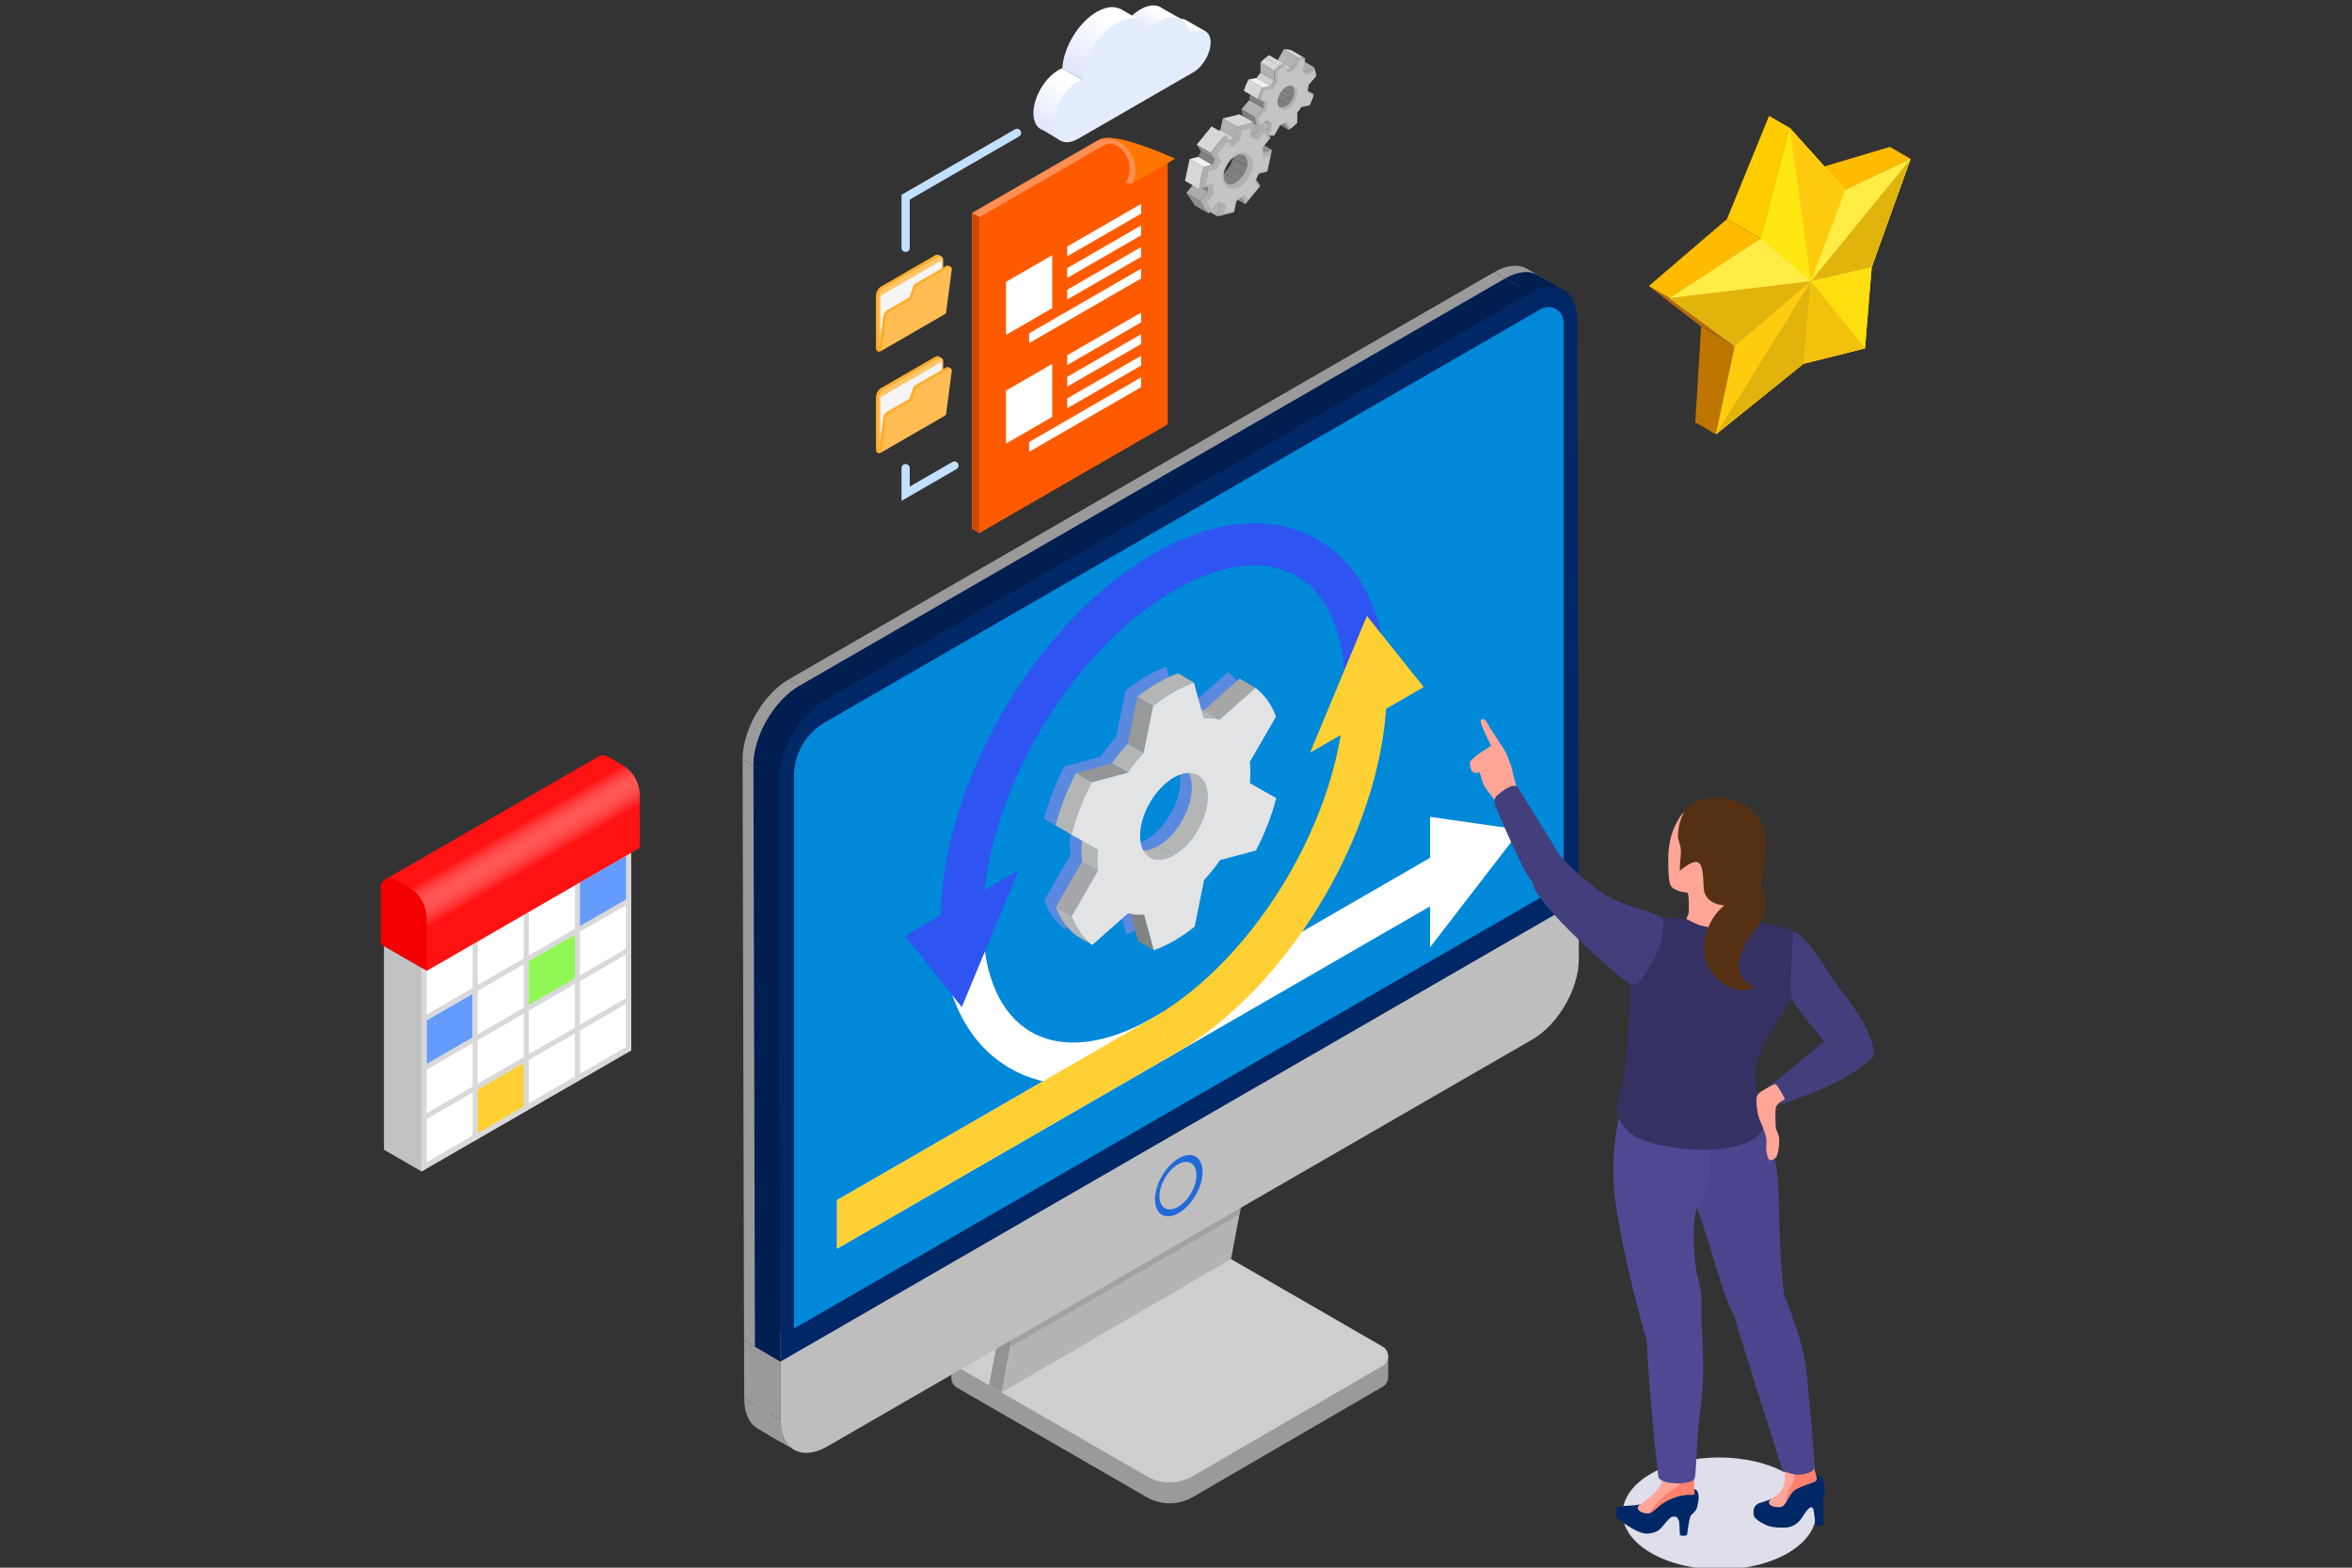 <svg xmlns="http://www.w3.org/2000/svg" xmlns:xlink="http://www.w3.org/1999/xlink" id="Capa_1" x="0px" y="0px" viewBox="0 0 1200 800" style="enable-background:new 0 0 1200 800;" xml:space="preserve"><rect x="0" y="0" width="1200" height="800" fill="#333333" stroke="none"/><style type="text/css">	.Sombra_x0020_paralela{fill:none;}	.Resplandor_x0020_externo_x0020_5_x0020_pt_x002E_{fill:none;}	.Neón_x0020_azul{fill:none;stroke:#8AACDA;stroke-width:7;stroke-linecap:round;stroke-linejoin:round;}	.Resalte_x0020_cromado{fill:url(#SVGID_1_);stroke:#FFFFFF;stroke-width:0.363;stroke-miterlimit:1;}	.A_x0020_todo_x0020_ritmo_GS{fill:#FFDD00;}	.Alyssa_GS{fill:#A6D0E4;}	.st0{fill:#9B9A9B;}	.st1{fill:#CFCDCE;}	.st2{fill:#B5B3B4;}	.st3{fill:#A3A1A2;}	.st4{fill:#949293;}	.st5{fill:#848B92;}	.st6{fill:#9FA7B0;}	.st7{enable-background:new    ;}	.st8{clip-path:url(#SVGID_00000082360466811614357460000017915309837271102086_);}	.st9{fill:#908F90;}	.st10{fill:#BFBEBF;}	.st11{fill:#236AD9;}	.st12{clip-path:url(#SVGID_00000047763817837504488840000007203629732142933385_);}	.st13{fill:#001E4F;}	.st14{clip-path:url(#SVGID_00000183206477515442884080000018107633890453184181_);enable-background:new    ;}	.st15{fill:#002766;}	.st16{fill:#0088D9;}	.st17{fill:#5A89E0;}	.st18{fill:#FFFFFF;}	.st19{fill:#2E55F2;}	.st20{fill:#FFD034;}	.st21{fill:#7A7B7B;}	.st22{fill:#818282;}	.st23{clip-path:url(#SVGID_00000141448945157989772950000010725119990025173162_);enable-background:new    ;}	.st24{fill:#B4B5B5;}	.st25{clip-path:url(#SVGID_00000150794200870242009590000017682017356492724909_);enable-background:new    ;}	.st26{fill:#A7A7A8;}	.st27{clip-path:url(#SVGID_00000006674906559807353130000017364351665451474599_);enable-background:new    ;}	.st28{clip-path:url(#SVGID_00000078766019356862736500000001123175452719388071_);enable-background:new    ;}	.st29{fill:#A6A7A8;}	.st30{clip-path:url(#SVGID_00000084531705731735879610000006754716981961524365_);enable-background:new    ;}	.st31{clip-path:url(#SVGID_00000169548028590844937560000003414434460562953869_);enable-background:new    ;}	.st32{clip-path:url(#SVGID_00000107584910429206806130000003879622050880938153_);enable-background:new    ;}	.st33{fill:#989999;}	.st34{fill:#949596;}	.st35{clip-path:url(#SVGID_00000096776030054117034280000005022837264808893336_);enable-background:new    ;}	.st36{fill:#E2E3E4;}	.st37{fill:#FFBB00;}	.st38{fill:#BF7600;}	.st39{fill:#FFCC00;}	.st40{fill:#B86A0B;}	.st41{fill:#F5DE11;}	.st42{fill:#FFE712;}	.st43{fill:#FFEC45;}	.st44{fill:#FFCB0F;}	.st45{fill:#FFDF0F;}	.st46{fill:#E0B30D;}	.st47{fill:#F2C10E;}	.st48{fill:#D9D9D9;}	.st49{fill:#659BFD;}	.st50{fill:#90F754;}	.st51{fill:#C2C2C2;}	.st52{fill:url(#SVGID_00000124152977272204092950000001814310956214796940_);}	.st53{fill:#F50000;}	.st54{fill:#DFDFEB;}	.st55{fill:#FFA698;}	.st56{fill:#FF806B;}	.st57{fill:#4A458C;}	.st58{fill:#4F4994;}	.st59{fill:#353263;}	.st60{fill:#433F7D;}	.st61{fill:#553012;}	.st62{fill:#FF8F52;}	.st63{fill:#FF5A00;}	.st64{fill:#CF4900;}	.st65{fill:#FF7700;}	.st66{fill:url(#SVGID_00000062175706431550605230000010652918363768094892_);}	.st67{fill:url(#SVGID_00000094593574005059207040000005347128587546694063_);}	.st68{fill:url(#SVGID_00000028294731193231776380000002429561546248841899_);}	.st69{fill:url(#SVGID_00000083052133663534819940000000274918203501760429_);}	.st70{fill:#E4EDFD;}	.st71{fill:#C2E0FF;}	.st72{fill:#FFAD2B;}	.st73{fill:#FFC669;}	.st74{fill:#F5F5F5;}	.st75{fill:#FFBD54;}	.st76{fill:#ACACAC;}	.st77{clip-path:url(#SVGID_00000002384098202002622300000002991086192243862180_);enable-background:new    ;}	.st78{fill:#808080;}	.st79{fill:#D7D7D7;}	.st80{fill:#B2B2B2;}	.st81{fill:#8F8F8F;}	.st82{clip-path:url(#SVGID_00000031915751959082446230000002534624092701192096_);enable-background:new    ;}	.st83{clip-path:url(#SVGID_00000031886237797404496490000011133349705155218619_);enable-background:new    ;}	.st84{fill:#ADADAE;}	.st85{clip-path:url(#SVGID_00000088110095350639791090000015478728489848543652_);}	.st86{fill:#F0F0F0;}	.st87{clip-path:url(#SVGID_00000157999025260525187330000012047005712733390270_);}	.st88{fill:#CFCFCF;}	.st89{clip-path:url(#SVGID_00000024699073977592638600000009143219898222357665_);enable-background:new    ;}	.st90{fill:#B0B0B0;}	.st91{fill:#47474F;}	.st92{clip-path:url(#SVGID_00000099652231073963437740000016487651975901869963_);enable-background:new    ;}	.st93{clip-path:url(#SVGID_00000060710627630472144040000017481823287708239530_);enable-background:new    ;}	.st94{clip-path:url(#SVGID_00000010269171702941347070000008920245569520251317_);enable-background:new    ;}	.st95{fill:#B5B5B5;}	.st96{clip-path:url(#SVGID_00000174576352084593571480000006170499895786955912_);}	.st97{clip-path:url(#SVGID_00000050645041619656564020000001595588331471513766_);}	.st98{clip-path:url(#SVGID_00000077320465373621514080000002578025250704091520_);enable-background:new    ;}	.st99{fill:#B3B3B3;}	.st100{clip-path:url(#SVGID_00000106830277045541406970000005912334326195039879_);enable-background:new    ;}	.st101{clip-path:url(#SVGID_00000138574728436118817880000018329310187656717243_);}	.st102{clip-path:url(#SVGID_00000017513209979067937660000009154428193606449541_);}	.st103{clip-path:url(#SVGID_00000135678952933795157990000005031313847906606001_);}	.st104{fill:#C4C4C4;}</style><linearGradient id="SVGID_1_" gradientUnits="userSpaceOnUse" x1="0" y1="0" x2="6.123234e-17" y2="-1">	<stop offset="0" style="stop-color:#656565"></stop>	<stop offset="0.618" style="stop-color:#1B1B1B"></stop>	<stop offset="0.629" style="stop-color:#545454"></stop>	<stop offset="0.983" style="stop-color:#3E3E3E"></stop></linearGradient><g>	<g>		<g>			<g>				<g>					<g>						<path class="st0" d="M392.7,721.4l-12.99-7.55c0.02,7.47,2.66,12.73,6.91,15.2l12.99,7.55       C395.36,734.13,392.72,728.87,392.7,721.4L392.7,721.4z"></path>					</g>					<g>						<polygon class="st0" points="392.62,691.59 379.62,684.04 379.71,713.85 392.7,721.4       "></polygon>					</g>					<g>						<path class="st0" d="M792.23,144.77l-12.99-7.55c-4.31-2.51-10.28-2.15-16.87,1.65l12.99,7.55       C781.95,142.62,787.92,142.27,792.23,144.77L792.23,144.77z"></path>					</g>					<g>						<polygon class="st0" points="391.85,395.12 378.86,387.57 379.62,684.04 392.62,691.59       "></polygon>					</g>					<g>						<polygon class="st0" points="775.36,146.42 762.37,138.87 402.49,346.65 415.48,354.2       "></polygon>					</g>					<g>						<path class="st0" d="M415.48,354.2l-12.99-7.55c-13.09,7.56-23.67,25.87-23.63,40.92l12.99,7.55       C391.81,380.08,402.39,361.76,415.48,354.2L415.48,354.2z"></path>					</g>				</g>				<g>					<g>						<g>							<g>								<path class="st0" d="M496.91,693.2l88.21-51.27c7.23-4.21,16.17-4.22,23.41-0.03l85.64,49.45l14.08,0.73v10.67h0         c0,1.91-0.94,3.82-2.83,4.92l-96.93,56.33c-7.23,4.21-16.17,4.22-23.41,0.03l-96.87-55.92c-1.88-1.1-2.83-3-2.83-4.9h-0.01         v-10.6L496.91,693.2z"></path>								<path class="st1" d="M608.54,631.24l96.87,55.93c3.78,2.18,3.79,7.64,0.01,9.83l-96.93,56.33         c-7.24,4.2-16.17,4.22-23.41,0.03l-96.87-55.93c-3.78-2.18-3.79-7.64-0.01-9.83l96.93-56.33         C592.36,627.07,601.3,627.05,608.54,631.24z"></path>								<g>									<polygon class="st2" points="510.97,710.57 628.08,642.52 657.02,489.05 539.91,557.11          "></polygon>								</g>								<polygon class="st3" points="632.35,619.85 657.02,489.05 539.91,557.11 515.34,687.4         "></polygon>								<g>									<path class="st4" d="M535.28,544.01l-30.65,162.91l6.34,3.66l28.95-153.46c-2.92-3.41-4.85-8.1-4.73-12.08          C535.2,544.67,535.23,544.33,535.28,544.01z"></path>								</g>								<path class="st5" d="M654.84,471.78c1.62-0.94,3.87-0.79,6.34,0.64l0.26,0.15c4.77,3,8.55,9.87,8.33,15.32         c-0.07,2.55-1.02,4.34-2.51,5.21l-117.11,68.05c1.49-0.86,2.44-2.65,2.51-5.21c0.22-5.43-3.55-12.31-8.33-15.31l-0.27-0.16         c-2.47-1.42-4.72-1.57-6.34-0.62L654.84,471.78z"></path>								<g>									<path class="st6" d="M544.07,540.46c-4.41-2.55-8.14-1.02-8.8,3.54c-0.05,0.32-0.08,0.66-0.09,1.02          c-0.11,3.99,1.81,8.68,4.73,12.08c1.1,1.28,2.34,2.39,3.67,3.19c0.13,0.08,0.26,0.16,0.39,0.23          c4.68,2.7,8.55,0.66,8.7-4.61c0.23-5.44-3.55-12.31-8.33-15.32C544.25,540.56,544.16,540.51,544.07,540.46z"></path>								</g>							</g>							<g>								<g class="st7">									<g class="st7">										<defs>											<path id="SVGID_00000030468391311378441440000007527017539750372794_" class="st7" d="M392.16,732.27l12.99,7.55            c-4.25-2.47-6.89-7.73-6.91-15.2l-12.99-7.55C385.27,724.54,387.91,729.8,392.16,732.27z"></path>										</defs>										<clipPath id="SVGID_00000015318280717826947840000012761585737716142515_">											<use xlink:href="#SVGID_00000030468391311378441440000007527017539750372794_" style="overflow:visible;"></use>										</clipPath>										<g style="clip-path:url(#SVGID_00000015318280717826947840000012761585737716142515_);">											<path class="st0" d="M398.24,724.62l-12.99-7.55c0.02,7.47,2.66,12.73,6.91,15.2l12.99,7.55            C400.9,737.35,398.27,732.1,398.24,724.62L398.24,724.62z"></path>										</g>									</g>									<g>										<polygon class="st0" points="398.16,694.81 385.17,687.26 385.25,717.07 398.24,724.62           "></polygon>									</g>									<g>										<polygon class="st9" points="805.45,459.66 792.45,452.11 385.17,687.26 398.16,694.81           "></polygon>									</g>									<g>										<path class="st10" d="M398.16,694.81l0.08,29.81c0.04,15.04,10.68,21.11,23.78,13.55l359.88-207.78           c13.09-7.56,23.67-25.87,23.62-40.92l-0.08-29.81L398.16,694.81z"></path>									</g>									<g>										<path class="st11" d="M601.38,591.08c6.71-3.87,12.17-0.77,12.19,6.95c0.02,7.7-5.4,17.09-12.11,20.96           c-6.7,3.87-12.17,0.77-12.19-6.93C589.25,604.34,594.68,594.95,601.38,591.08z"></path>									</g>									<g>										<path class="st10" d="M600.97,594.2c5.21-3.01,9.44-0.6,9.46,5.39c0.02,5.98-4.19,13.26-9.4,16.27           c-5.2,3-9.44,0.6-9.46-5.38C591.55,604.5,595.77,597.21,600.97,594.2z"></path>									</g>								</g>								<g class="st7">									<g class="st7">										<defs>											<path id="SVGID_00000056390447867573070940000001864723857367980708_" class="st7" d="M797.77,147.99l-12.99-7.55            c-4.31-2.5-10.28-2.15-16.86,1.65l12.99,7.55C787.49,145.84,793.46,145.49,797.77,147.99z"></path>										</defs>										<clipPath id="SVGID_00000008121406242837236940000007305946671508488114_">											<use xlink:href="#SVGID_00000056390447867573070940000001864723857367980708_" style="overflow:visible;"></use>										</clipPath>										<g style="clip-path:url(#SVGID_00000008121406242837236940000007305946671508488114_);">											<path class="st13" d="M797.77,147.99l-12.99-7.55c-4.31-2.5-10.28-2.15-16.86,1.65l12.99,7.55            C787.49,145.84,793.46,145.49,797.77,147.99L797.77,147.99z"></path>										</g>									</g>									<g>										<polygon class="st13" points="397.4,398.34 384.4,390.79 385.17,687.26 398.16,694.81           "></polygon>									</g>									<g>										<polygon class="st13" points="780.9,149.64 767.91,142.09 408.03,349.87 421.02,357.42           "></polygon>									</g>									<g class="st7">										<defs>											<path id="SVGID_00000114075943920877762010000011059116540040288164_" class="st7" d="M421.02,357.42l-12.99-7.55            c-13.09,7.56-23.67,25.87-23.62,40.92l12.99,7.55C397.35,383.3,407.93,364.98,421.02,357.42z"></path>										</defs>										<use xlink:href="#SVGID_00000114075943920877762010000011059116540040288164_" style="overflow:visible;fill:#001E4F;"></use>										<clipPath id="SVGID_00000018928424975382050870000008385529351808084619_">											<use xlink:href="#SVGID_00000114075943920877762010000011059116540040288164_" style="overflow:visible;"></use>										</clipPath>										<g style="clip-path:url(#SVGID_00000018928424975382050870000008385529351808084619_);enable-background:new    ;">											<path class="st13" d="M421.02,357.42l-12.99-7.55c-13.09,7.56-23.67,25.87-23.62,40.92l12.99,7.55            C397.35,383.3,407.93,364.98,421.02,357.42L421.02,357.42z"></path>										</g>									</g>									<g>										<path class="st15" d="M421.02,357.42c-13.09,7.56-23.67,25.87-23.62,40.92l0.76,296.47l407.29-235.15l-0.76-296.47           c-0.04-15.05-10.69-21.11-23.78-13.55L421.02,357.42z"></path>									</g>								</g>							</g>						</g>					</g>				</g>			</g>			<path class="st16" d="M797.77,164.47v286.79l-392.7,226.73V396.12c0-11.37,6.07-21.88,15.92-27.57l365.13-210.81    C791.3,154.75,797.77,158.49,797.77,164.47z"></path>			<g>				<path class="st17" d="M623.92,386c0.01,1.82-0.1,3.68-0.28,5.56l13.47,7.63c-2.3,9.04-5.85,18.12-10.38,26.77l-18.29,4.9     c-2.49,3.59-5.22,7-8.13,10.11l-4.82,23.84c-3.38,2.69-6.85,5.1-10.42,7.16c-3.57,2.06-7.04,3.66-10.43,4.88l-4.94-18.2     c-2.91,0.25-5.65,0-8.16-0.71l-18.26,16.2c-4.56-3.4-8.15-8.35-10.5-14.71l13.37-23.13c-0.18-1.66-0.3-3.4-0.3-5.22     c0-1.83,0.1-3.69,0.27-5.56l-13.46-7.63c2.3-9.04,5.85-18.12,10.38-26.77l18.29-4.89c2.49-3.6,5.22-7.01,8.13-10.12l4.82-23.84     c3.38-2.69,6.85-5.1,10.42-7.16c3.57-2.06,7.04-3.66,10.42-4.87l4.94,18.21c2.92-0.25,5.66-0.01,8.16,0.71l18.26-16.21     c4.56,3.4,8.15,8.35,10.5,14.71l-13.38,23.13C623.81,382.43,623.92,384.17,623.92,386z M584.95,428.35     c9.53-5.5,17.22-18.83,17.19-29.77c-0.03-10.95-7.77-15.36-17.3-9.86c-9.53,5.5-17.22,18.83-17.19,29.77     C567.68,429.43,575.42,433.85,584.95,428.35L584.95,428.35z"></path>			</g>			<g>				<g>					<path class="st18" d="M588.44,519.27c-24.2,13.97-46.37,16.57-62.41,7.31c-15.5-8.95-24.18-28.43-24.57-54.93      c-6.9,3.89-13.84,7.7-20.85,11.38c2.78,28.86,14.85,50.66,34.7,62.12c9.66,5.58,20.52,8.35,32.19,8.35      c16.06,0,33.63-5.25,51.65-15.65L588.44,519.27z"></path>					<path class="st19" d="M501.43,470.17c0-0.13-0.01-0.26-0.01-0.39c0-61.82,43.84-137.42,97.73-168.53      c14.67-8.47,28.6-12.76,40.86-12.76c7.96,0,15.23,1.81,21.54,5.45c15.87,9.16,24.61,29.33,24.61,56.8      c0,0.46-0.02,0.93-0.03,1.39c7.02-3.93,14.07-7.82,21.08-11.76c-2.24-30.29-14.44-53.15-34.94-64.99      c-22.95-13.25-52.73-10.66-83.84,7.31c-29.13,16.82-56.41,45.46-76.81,80.64c-20.4,35.19-31.64,73-31.64,106.45      c0,4.07,0.17,8.02,0.5,11.85C487.53,477.93,494.5,474.09,501.43,470.17z"></path>				</g>				<polygon class="st19" points="461.71,477.63 490.71,513.92 519.7,444.15     "></polygon>				<polygon class="st20" points="726.4,350.61 697.4,314.32 668.4,384.1     "></polygon>				<polygon class="st18" points="729.63,483.4 775.85,423.45 729.63,416.85     "></polygon>				<g>					<polygon class="st18" points="427.06,637.19 427.06,612.44 738.5,432.63 749.22,451.2      "></polygon>				</g>				<path class="st20" d="M707.31,341.77c-7.06,3.96-14.15,7.88-21.21,11.84c-1.32,61.27-44.61,135.03-97.67,165.66l10.72,18.56     c29.14-16.82,56.41-45.46,76.81-80.64c20.4-35.19,31.64-73,31.64-106.45C707.6,347.69,707.5,344.7,707.31,341.77z"></path>				<polygon class="st20" points="599.15,537.84 588.44,519.27 427.06,612.44 427.06,637.19     "></polygon>				<g>					<g class="st7">						<g>							<polygon class="st21" points="637.67,399.63 629.58,394.93 643.05,402.56 651.14,407.26        "></polygon>						</g>						<g>							<polygon class="st22" points="588.67,484.91 580.59,480.21 575.64,462.01 583.73,466.71        "></polygon>						</g>						<g class="st7">							<defs>								<path id="SVGID_00000108302603653788651830000018059275506868894617_" class="st7" d="M603.05,390.89l8.09,4.7         c3.1,1.8,5.01,5.62,5.03,11.06c0.03,10.94-7.66,24.27-17.19,29.77l-8.09-4.7c9.53-5.5,17.22-18.83,17.19-29.77         C608.06,396.52,606.14,392.69,603.05,390.89z"></path>							</defs>							<clipPath id="SVGID_00000124858587744852278710000005210284443236301191_">								<use xlink:href="#SVGID_00000108302603653788651830000018059275506868894617_" style="overflow:visible;"></use>							</clipPath>							<g style="clip-path:url(#SVGID_00000124858587744852278710000005210284443236301191_);enable-background:new    ;">								<path class="st24" d="M598.98,436.42l-8.09-4.7c9.53-5.5,17.22-18.83,17.19-29.77c-0.02-5.44-1.93-9.26-5.03-11.06l8.09,4.7         c3.1,1.8,5.01,5.62,5.03,11.06C616.19,417.59,608.5,430.92,598.98,436.42L598.98,436.42z"></path>							</g>						</g>						<g class="st7">							<defs>								<path id="SVGID_00000098211146964131483120000011234231956185982598_" class="st7" d="M586.71,437.62l-8.09-4.7         c3.13,1.82,7.48,1.57,12.27-1.2l8.09,4.7C594.18,439.19,589.84,439.45,586.71,437.62z"></path>							</defs>							<clipPath id="SVGID_00000166661401195763298980000012969571822257765520_">								<use xlink:href="#SVGID_00000098211146964131483120000011234231956185982598_" style="overflow:visible;"></use>							</clipPath>							<g style="clip-path:url(#SVGID_00000166661401195763298980000012969571822257765520_);enable-background:new    ;">								<path class="st24" d="M586.71,437.62l-8.09-4.7c3.13,1.82,7.48,1.57,12.27-1.2l8.09,4.7         C594.18,439.19,589.84,439.45,586.71,437.62L586.71,437.62z"></path>							</g>						</g>						<g>							<polygon class="st26" points="622.27,367.21 614.18,362.51 632.44,346.3 640.53,351        "></polygon>						</g>						<g class="st7">							<defs>								<path id="SVGID_00000172432065912865076760000004196125611905003392_" class="st7" d="M614.1,366.5l-8.09-4.7         c2.92-0.25,5.66-0.01,8.16,0.71l8.09,4.7C619.76,366.5,617.02,366.25,614.1,366.5z"></path>							</defs>							<clipPath id="SVGID_00000072979034305614668740000010973063502317544371_">								<use xlink:href="#SVGID_00000172432065912865076760000004196125611905003392_" style="overflow:visible;"></use>							</clipPath>							<g style="clip-path:url(#SVGID_00000072979034305614668740000010973063502317544371_);enable-background:new    ;">								<path class="st24" d="M614.1,366.5l-8.09-4.7c2.92-0.25,5.66-0.01,8.16,0.71l8.09,4.7         C619.76,366.5,617.02,366.25,614.1,366.5L614.1,366.5z"></path>							</g>						</g>						<g class="st7">							<defs>								<path id="SVGID_00000158712802484673827570000001854201480798754986_" class="st7" d="M557.31,482.21l-8.09-4.7         c-4.56-3.4-8.15-8.35-10.5-14.71l8.09,4.7C549.16,473.85,552.75,478.81,557.31,482.21z"></path>							</defs>							<clipPath id="SVGID_00000101792002081341440360000008966812506686176396_">								<use xlink:href="#SVGID_00000158712802484673827570000001854201480798754986_" style="overflow:visible;"></use>							</clipPath>							<g style="clip-path:url(#SVGID_00000101792002081341440360000008966812506686176396_);enable-background:new    ;">								<path class="st24" d="M557.31,482.21l-8.09-4.7c-4.56-3.4-8.15-8.35-10.5-14.71l8.09,4.7         C549.16,473.85,552.75,478.81,557.31,482.21L557.31,482.21z"></path>							</g>						</g>						<g>							<polygon class="st29" points="546.82,467.49 538.73,462.79 552.1,439.67 560.19,444.37        "></polygon>						</g>						<g class="st7">							<defs>								<path id="SVGID_00000123434506485624815230000012041974663838070713_" class="st7" d="M560.19,444.37l-8.09-4.7         c-0.18-1.67-0.3-3.4-0.3-5.22c0-1.83,0.1-3.69,0.27-5.56l8.09,4.7c-0.17,1.87-0.28,3.73-0.27,5.56         C559.89,440.97,560.01,442.7,560.19,444.37z"></path>							</defs>							<clipPath id="SVGID_00000085215770621722648530000005412565838176453048_">								<use xlink:href="#SVGID_00000123434506485624815230000012041974663838070713_" style="overflow:visible;"></use>							</clipPath>							<g style="clip-path:url(#SVGID_00000085215770621722648530000005412565838176453048_);enable-background:new    ;">								<path class="st24" d="M560.19,444.37l-8.09-4.7c-0.18-1.67-0.3-3.4-0.3-5.22c0-1.83,0.1-3.69,0.27-5.56l8.09,4.7         c-0.17,1.87-0.28,3.73-0.27,5.56C559.89,440.97,560.01,442.7,560.19,444.37L560.19,444.37z"></path>							</g>						</g>						<g class="st7">							<defs>								<path id="SVGID_00000072272992942830151230000000403352294959341722_" class="st7" d="M575.37,394.29l-8.09-4.7         c2.49-3.6,5.22-7.01,8.13-10.12l8.09,4.7C580.59,387.28,577.86,390.68,575.37,394.29z"></path>							</defs>							<clipPath id="SVGID_00000135660695008038992430000000368339003297322903_">								<use xlink:href="#SVGID_00000072272992942830151230000000403352294959341722_" style="overflow:visible;"></use>							</clipPath>							<g style="clip-path:url(#SVGID_00000135660695008038992430000000368339003297322903_);enable-background:new    ;">								<path class="st24" d="M575.37,394.29l-8.09-4.7c2.49-3.6,5.22-7.01,8.13-10.12l8.09,4.7         C580.59,387.28,577.86,390.68,575.37,394.29L575.37,394.29z"></path>							</g>						</g>						<g class="st7">							<defs>								<path id="SVGID_00000012437762386237035440000015306942427189895608_" class="st7" d="M588.32,360.33l-8.09-4.7         c3.38-2.69,6.85-5.1,10.42-7.16c3.57-2.06,7.04-3.66,10.42-4.88l8.09,4.7c-3.38,1.21-6.86,2.82-10.42,4.87         C595.17,355.23,591.7,357.64,588.32,360.33z"></path>							</defs>							<clipPath id="SVGID_00000040557134573951776260000007836721552840125570_">								<use xlink:href="#SVGID_00000012437762386237035440000015306942427189895608_" style="overflow:visible;"></use>							</clipPath>							<g style="clip-path:url(#SVGID_00000040557134573951776260000007836721552840125570_);enable-background:new    ;">								<path class="st24" d="M588.32,360.33l-8.09-4.7c3.38-2.69,6.85-5.1,10.42-7.16c3.57-2.06,7.04-3.66,10.42-4.88l8.09,4.7         c-3.38,1.21-6.86,2.82-10.42,4.87C595.17,355.23,591.7,357.64,588.32,360.33L588.32,360.33z"></path>							</g>						</g>						<g>							<polygon class="st33" points="583.5,384.17 575.41,379.47 580.23,355.63 588.32,360.33        "></polygon>						</g>						<g>							<polygon class="st34" points="557.08,399.18 548.99,394.48 567.28,389.59 575.37,394.29        "></polygon>						</g>						<g class="st7">							<defs>								<path id="SVGID_00000104699156926597678410000007377007042749535366_" class="st7" d="M546.7,425.95l-8.09-4.7         c2.3-9.04,5.85-18.12,10.38-26.77l8.09,4.7C552.55,407.83,549,416.91,546.7,425.95z"></path>							</defs>							<clipPath id="SVGID_00000168831016529421940990000006402264319591115440_">								<use xlink:href="#SVGID_00000104699156926597678410000007377007042749535366_" style="overflow:visible;"></use>							</clipPath>							<g style="clip-path:url(#SVGID_00000168831016529421940990000006402264319591115440_);enable-background:new    ;">								<path class="st24" d="M546.7,425.95l-8.09-4.7c2.3-9.04,5.85-18.12,10.38-26.77l8.09,4.7         C552.55,407.83,549,416.91,546.7,425.95L546.7,425.95z"></path>							</g>						</g>						<g>							<path class="st36" d="M637.95,394.08c0.01,1.82-0.1,3.68-0.28,5.56l13.47,7.63c-2.3,9.04-5.85,18.12-10.38,26.77l-18.29,4.9        c-2.49,3.59-5.22,7-8.13,10.11l-4.82,23.84c-3.38,2.69-6.85,5.1-10.42,7.16c-3.57,2.06-7.04,3.66-10.43,4.88l-4.94-18.2        c-2.91,0.25-5.65,0-8.16-0.71l-18.26,16.2c-4.56-3.4-8.15-8.35-10.5-14.71l13.37-23.13c-0.18-1.66-0.3-3.4-0.3-5.22        c-0.01-1.83,0.1-3.69,0.27-5.56l-13.46-7.63c2.3-9.04,5.85-18.12,10.38-26.77l18.29-4.89c2.49-3.6,5.22-7.01,8.13-10.12        l4.82-23.84c3.38-2.69,6.85-5.1,10.42-7.16c3.57-2.06,7.04-3.66,10.42-4.87l4.94,18.21c2.92-0.25,5.66-0.01,8.16,0.71        L640.53,351c4.56,3.4,8.15,8.36,10.5,14.71l-13.38,23.13C637.83,390.51,637.94,392.24,637.95,394.08z M598.98,436.42        c9.53-5.5,17.22-18.83,17.19-29.77c-0.03-10.95-7.77-15.36-17.3-9.86c-9.53,5.5-17.22,18.83-17.19,29.77        C581.71,437.5,589.45,441.92,598.98,436.42L598.98,436.42z"></path>						</g>					</g>				</g>			</g>		</g>	</g>	<g>		<g>			<g class="st7">				<g>					<polygon class="st37" points="941.49,96.86 924.29,86.86 964.26,74.95 974.8,81.07      "></polygon>				</g>				<g>					<polygon class="st38" points="875.48,221.65 864.95,215.53 867.93,166.63 885.13,176.62      "></polygon>				</g>				<g>					<polygon class="st39" points="898.33,121.77 881.13,111.78 902.59,59.11 913.12,65.23      "></polygon>				</g>				<g>					<polygon class="st37" points="851.75,152.11 841.22,145.99 881.13,111.78 898.33,121.77      "></polygon>				</g>				<g>					<polygon class="st40" points="885.13,176.62 867.93,166.63 841.22,145.99 851.75,152.11      "></polygon>				</g>				<g>					<polygon class="st41" points="913.12,65.23 941.49,96.86 974.8,81.07 954.95,136.31 951.54,177.75 920.12,185.62       875.48,221.65 885.13,176.62 851.75,152.11 898.33,121.77      "></polygon>				</g>			</g>		</g>		<polygon class="st42" points="913.12,65.23 898.33,121.77 923.98,143.44 941.49,96.86   "></polygon>		<polygon class="st43" points="923.98,143.44 885.13,176.62 851.75,152.11 898.33,121.77   "></polygon>		<polygon class="st43" points="974.8,81.07 941.49,96.86 923.98,143.44 954.95,136.31   "></polygon>		<polygon class="st44" points="923.98,143.44 920.12,185.62 875.48,221.65 885.13,176.62   "></polygon>		<polygon class="st45" points="951.54,177.75 954.95,136.31 923.98,143.44 920.12,185.62   "></polygon>		<polygon class="st46" points="923.98,143.44 851.75,152.11 885.13,176.62   "></polygon>		<polygon class="st46" points="923.98,143.44 954.95,136.31 974.8,81.07   "></polygon>		<polygon class="st44" points="913.12,65.23 923.98,143.44 941.49,96.86   "></polygon>		<polygon class="st46" points="923.98,143.44 875.48,221.65 920.12,185.62   "></polygon>		<polygon class="st47" points="951.54,177.75 923.98,143.44 920.12,185.62   "></polygon>	</g>	<g>		<g>			<polygon class="st48" points="321.99,536.02 215.04,597.76 215.04,493.81 321.99,432.06    "></polygon>			<polygon class="st18" points="319.41,534.33 217.62,593.1 217.62,495.49 319.41,436.72    "></polygon>			<polygon class="st49" points="217.62,520.68 217.62,544.08 241.19,530.47 241.19,507.07    "></polygon>			<polygon class="st20" points="242.93,555.75 242.93,579.85 267.4,565.72 267.4,541.63    "></polygon>			<polygon class="st50" points="269.39,489.36 269.39,514.35 293.86,500.22 293.86,475.23    "></polygon>			<polygon class="st49" points="295.4,449.38 295.4,473.76 319.87,459.63 319.87,435.25    "></polygon>			<g>				<polygon class="st48" points="319.41,537.5 321.99,536.02 321.99,432.06 319.41,433.55     "></polygon>				<polygon class="st48" points="293.32,552.57 295.89,551.08 295.89,447.12 293.32,448.61     "></polygon>				<polygon class="st48" points="267.22,567.63 269.8,566.14 269.8,462.19 267.22,463.68     "></polygon>				<polygon class="st48" points="241.13,582.7 243.71,581.21 243.71,477.25 241.13,478.74     "></polygon>				<polygon class="st48" points="215.04,597.76 217.62,596.27 217.62,492.32 215.04,493.81     "></polygon>			</g>			<g>				<polygon class="st48" points="321.99,435.23 321.99,432.27 215.04,494.02 215.04,496.98     "></polygon>				<polygon class="st48" points="321.99,460.43 321.99,457.47 215.04,519.21 215.04,522.17     "></polygon>				<polygon class="st48" points="321.99,485.62 321.99,482.66 215.04,544.41 215.04,547.37     "></polygon>				<polygon class="st48" points="321.99,510.82 321.99,507.86 215.04,569.6 215.04,572.56     "></polygon>				<polygon class="st48" points="321.99,536.02 321.99,533.06 215.04,594.8 215.04,597.76     "></polygon>			</g>			<polygon class="st51" points="215.04,597.76 195.9,586.71 195.9,482.75 215.04,493.81    "></polygon>		</g>		<g>							<linearGradient id="SVGID_00000008869715006088360060000014786805080375360700_" gradientUnits="userSpaceOnUse" x1="278.855" y1="460.134" x2="253.358" y2="415.973">				<stop offset="0.24" style="stop-color:#FF1212"></stop>				<stop offset="0.37" style="stop-color:#FF1212"></stop>				<stop offset="0.379" style="stop-color:#FF1717"></stop>				<stop offset="0.435" style="stop-color:#FF3333"></stop>				<stop offset="0.491" style="stop-color:#FF4747"></stop>				<stop offset="0.547" style="stop-color:#FF5353"></stop>				<stop offset="0.603" style="stop-color:#FF5757"></stop>				<stop offset="0.649" style="stop-color:#FF5252"></stop>				<stop offset="0.7" style="stop-color:#FF4545"></stop>				<stop offset="0.753" style="stop-color:#FF2F2F"></stop>				<stop offset="0.805" style="stop-color:#FF1212"></stop>			</linearGradient>			<path style="fill:url(#SVGID_00000008869715006088360060000014786805080375360700_);" d="M317.35,390.25l-7.26-4.19    c-1.63-0.94-3.46-0.77-4.86,0.1l-0.01-0.02l-108.36,62.46l20.76,46.89l108.79-62.81v-26.73    C326.41,399.47,322.96,393.49,317.35,390.25z"></path>			<g>				<path class="st53" d="M201.36,448.71l7.26,4.19c5.61,3.24,9.06,9.22,9.06,15.7v26.73l-23.42-13.52v-29     C194.26,449.17,198.21,446.89,201.36,448.71z"></path>			</g>		</g>	</g>	<g>		<g>			<path class="st54" d="M911.96,752.12c19.33,11.16,19.43,29.25,0.23,40.41c-19.2,11.16-50.43,11.16-69.76,0    c-19.33-11.16-19.43-29.25-0.23-40.41C861.4,740.96,892.63,740.96,911.96,752.12z"></path>		</g>		<g>			<g>				<path class="st15" d="M896.09,770.61l-0.8,0.88c0,0-3.22,2.35,5.12,6.43c1.44,0.7,3.64,1.75,9.96,1.64     c6.32-0.11,8.77-4.64,9.99-6.61c2.4-3.89,4.41-4.44,4.41-4.44l5.12-3.93c0,0,1.31-2.96,0.97-4.44     c-0.34-1.48-6.26-1.59-6.26-1.59l-8.37,9.47L896.09,770.61z"></path>				<path class="st15" d="M930.36,777.67c0,0-0.57,0.74-1.38,0.96c-1.19,0.32-2.42-0.2-2.69-0.97c-0.36-1.01-0.65-7.64-1.54-8.26     c-1.1-0.76-2.68,0.64-2.68,0.64s2.82-8.65,5.1-9.34c2.29-0.68,3.54,1.52,3.54,1.52s-0.5,1.73-0.47,4.15     C930.27,768.17,930.42,777.22,930.36,777.67z"></path>				<path class="st15" d="M907.28,763.56c0,0-6.24,2.55-8.57,3.12c-4.03,0.98-4.24,3.76-4.01,5.84c0.23,2.08,7.7,4.02,11.29,4.93     c3.59,0.91,8.54,1.14,11.96-5.58c3.42-6.72,6.43-11.45,8.77-11.73c2.33-0.28,4.16,0,4.16,0s0.42-7.96-4.32-6.99     c-4.74,0.96-7.47,1.98-7.47,1.98L907.28,763.56z"></path>				<path class="st55" d="M924.89,740.91c-5.38,0.35-10.75,0.85-16.1,1.51c0.94,5.27,5.02,15.72-2.98,21.15     c-6.62,3.43-1.86,5.69,1.83,5.58c1.43-0.04,2.41-0.51,3.37-2.15c1.55-2.62,2.99-5.92,5.55-7.22c7.03-3.52,10.8-2.99,10.2-5.65     C926.5,752.95,924.83,747.94,924.89,740.91z"></path>				<path class="st56" d="M924.89,740.91c-3.52,0.23-7.03,0.52-10.53,0.88c0.32,7.09,1.81,12.79,0.79,14.36     c-2.46,3.77-3.17,4.68-4.13,10.84c1.55-2.62,2.99-5.92,5.55-7.22c7.03-3.52,10.8-2.99,10.2-5.65     C926.5,752.95,924.83,747.94,924.89,740.91z"></path>			</g>			<g>				<path class="st15" d="M830.58,771.97c0,0-6.34-2.95-6.18-1.31c0.16,1.65,0,2.88,0.62,3.73c0.63,0.84,10.38,8.68,15.62,8.23     c5.24-0.46,6.32-2.22,8.2-4.44c1.88-2.22,3.59-4.27,4.73-4.27c1.14,0,6.49,1.02,9.57-1.14c3.07-2.16,2.94-4.87,2.94-4.87     l-6.76,1.05l-13.1,5.41L830.58,771.97z"></path>				<path class="st15" d="M854.65,772.42c0,0,1.75,3.09,1.98,3.74c0.23,0.65,0.45,6.58,0.45,7.15c0,0.25,1.83,0.51,2.64,0.37     c1.03-0.18,1.08-0.81,1.08-0.81s0.98-8.16,1.89-9.52c0.91-1.37,1.41-2.63,1.41-2.63S858.07,772.93,854.65,772.42z"></path>				<path class="st15" d="M842.98,768.89c0,0-4.65-1.65-7.04-1.02c-2.39,0.63-10.61,0.26-11.41,1.85c-0.8,1.59,4.35,3.85,6.45,5.27     c2.11,1.42,8.24,6.66,12,5.46c3.76-1.2,6.09-8.09,10.25-8.37c4.16-0.28,7.46,0.68,10.87-1.37c3.42-2.05,3.42-11.62,0-10.65     C860.69,761.03,842.98,768.89,842.98,768.89z"></path>				<path class="st55" d="M864.2,751.64c-5.15,0.29-10.31,0.38-15.47,0.32c-0.18,3.48-1.21,8.72-11.96,15.77     c-3.48,2.5,1.58,5.22,4.77,4.46c0.27-0.05,0.55-0.16,0.8-0.33c3.19-1.9,4.32-4.8,11.98-7.68c7.67-2.9,10.8,0.02,10.18-2.64     C864.3,760.59,864.22,756.92,864.2,751.64z"></path>				<path class="st56" d="M864.2,751.64c-2.19,0.12-4.38,0.22-6.57,0.27c-0.35,3.76-0.91,6.3-1.72,6.71     c-6.37,3.26-11.79,9.29-14.37,13.57c0.27-0.05,0.55-0.16,0.8-0.33c3.19-1.9,4.32-4.8,11.98-7.68c7.67-2.9,10.8,0.02,10.18-2.64     C864.3,760.59,864.22,756.92,864.2,751.64z"></path>			</g>			<path class="st57" d="M890.23,564.78c5.57,2.66,3.04-10.39,9.38,8.62c6.33,19,7.6,20.27,7.98,40.41    c0.38,20.14,1.39,40.29,3.17,49.41c1.77,9.12-21.66,11.66-26.1,7.48c-4.43-4.18-14.82-46.49-19.89-56.25    c-5.07-9.75-3.67-42.44-0.63-46.49C867.18,563.89,890.23,564.78,890.23,564.78z"></path>			<path class="st58" d="M867.68,576.18c0.13,1.52,3.41,0.89,4.49,11.4c1.08,10.51-0.94,20.9-5.12,26.22    c-4.18,5.32-3.04,24.45-1.9,32.69c1.14,8.24,4.05,10.5,2.66,26.15c-1.39,15.65-24.3,21.84-27.6,11.46    c-3.29-10.39-12.48-45.5-16.02-70.84c-3.55-25.34,2.81-47.03,3.43-49.98C828.25,560.33,867.68,576.18,867.68,576.18z"></path>			<path class="st58" d="M862.74,659.67c0.38,0.66,4.54-5.42,5.26,10.45c0.72,15.87,1.86,33.35-0.42,48.84    c-2.28,15.49-1.86,32.03-3,35.55c-1.14,3.52-17.81,3.32-18.48-0.96c-0.66-4.28-6.17-55.25-6.17-80.9    C839.94,647,862.74,659.67,862.74,659.67z"></path>			<path class="st57" d="M910.36,660.93c12.68,32.43,10.91,37.12,12.43,50.99c1.52,13.87,3.04,33.83,3.04,36.68    c0,2.85-6.27,4.37-10.07,3.8c-3.8-0.57-6.27-2.07-6.27-2.07s-22.11-68.81-24.83-79.64C881.93,659.86,910.36,660.93,910.36,660.93    z"></path>			<path class="st59" d="M867.43,469.63c-22.93-2.28-24.83-1.52-26.1,0c-1.27,1.52-9.38,7.09-9.88,35.73    c-0.51,28.63-1.65,43.33-6.33,58.02c0,15.33,11.21,20.27,35.16,22.93c23.94,2.66,40.86-5.32,39.34-12.92    c-1.52-7.6-4.94-21.47-4.18-28.31c0.76-6.84,12.54-27.17,18.81-35.54c6.27-8.36,7.03-32.11,0-34.59    c-7.03-2.47-19-5.32-26.41-4.37C880.41,471.54,867.43,469.63,867.43,469.63z"></path>			<path class="st55" d="M861.6,465.93c0.09-0.95,0.19-9.12-0.48-10.07c-0.66-0.95-2.57-0.09-5.89-1.71s-3.9-2.28-4.09-14.06    s2.73-17.48,5.26-22.04c2.53-4.56,6.14-5.89,10.32-6.94c4.18-1.05,30.59,9.6,25.18,23.94c-5.42,14.35-3.04,11.69-4.37,23.37    c-1.33,11.69,0.09,11.88-0.29,14.44c-0.38,2.57-17.22,0.85-22.04-1.52c-4.82-2.37-4.82-2.37-4.82-2.37L861.6,465.93z"></path>			<path class="st55" d="M860.65,444.8c0.13-1.08-0.76-4.12,1.77-5.64c2.53-1.52,3.86,1.84,2.66,5.95c-1.2,4.12-2.28,6.33-3.67,5    C860.02,448.79,860.65,444.8,860.65,444.8z"></path>			<path class="st60" d="M795.34,435.81c6.71,8.24,20.78,20.02,28.76,23.56c7.98,3.55,21.16,6.75,23.56,8.82    c2.41,2.07,0.89,13.98-5.83,24.62s-6.64,10.14-10.29,9.13c-3.65-1.02-49.51-41.67-49.51-51.43S795.34,435.81,795.34,435.81z"></path>			<path class="st55" d="M760.79,380.56c0,0-5.7-11.07-5.37-12.64c0.33-1.57,2.04-1.61,3.71,1.62c1.66,3.23,8.36,12.64,9.07,14.3    s2.85,6.6,3.28,8.84c0.43,2.23,2.42,9.41,2.42,9.41s-0.52,4.53-2.9,6.14c-2.38,1.61-6.57,2.64-9.29-1.1    c-2.72-3.74-3.99-4.62-5.07-7.6c-1.08-2.98-1.71-5.51-1.71-5.51s-1.84,1.01-3.42-0.06c-1.58-1.08-1.71-5-1.39-5.44    c0.32-0.45,3.74-3.49,3.74-3.49L760.79,380.56z"></path>			<path class="st60" d="M764.12,405.69c5.89-5.23,9.22-5.42,10.36-3.8c1.14,1.62,20.87,33.92,20.87,33.92s1.84,3.71-1.96,6.08    c-3.8,2.38-6.14,14.39-11.34,8.62c-5.19-5.77-16.69-33.7-18.78-38.46C761.17,407.3,764.12,405.69,764.12,405.69z"></path>			<path class="st60" d="M914.98,475.31c6.01,2.02,11.42,11.42,19.88,23.68c8.46,12.26,20.24,25.46,21.28,38.86    c0.29,3.65-6.17,1.97-8.93,1.71c-7.38-0.7-17.01-8.65-17.01-8.65s-14.54-17.39-15.96-21.38    C912.82,505.55,914.98,475.31,914.98,475.31z"></path>			<path class="st60" d="M938.85,530.63c2.09,0.48,20.35,4.83,16.73,8.59s-12.74,11.17-27.85,17.16c-15.11,5.99-17.66,6.9-17.66,6.9    s-10.18-1.77-7.8-8.8c6.27-4.37,26.25-21.4,28.52-23.1C933.05,529.68,938.85,530.63,938.85,530.63z"></path>			<path class="st55" d="M910.72,560.94c0,0-4.09,1.9-4.66,4.28c-0.57,2.38,0,10.83,0,10.83s1.81,3.14,1.71,5.99    c-0.09,2.85-0.41,7.51-1.96,8.93c-1.55,1.42-3.17,0.95-3.17,0.95s-2-3.14-1.43-8.36c0.57-5.23-3.61-10.93-4.37-15.39    c-0.76-4.47-1.14-7.89,0-9.6c1.14-1.71,7.22-4.75,8.55-5.32C906.73,552.68,910.72,560.94,910.72,560.94z"></path>			<path class="st61" d="M857.04,444.42c0,0,5.45-4.81,8.36-4.56c2.91,0.25,3.55,4.31,3.8,12.8c0.25,8.49,9.25,10.52,17.1,9    c7.86-1.52,11.66-4.05,13.18-16.47c1.52-12.42,3.29-20.9-3.67-29.39c-6.97-8.49-18.88-10.39-29.14-7.22    c-10.26,3.17-10.77,16.72-10.52,18.88c0.25,2.15,1.84,4.81,1.39,8.61C857.1,439.86,857.04,444.42,857.04,444.42z"></path>			<path class="st61" d="M888.04,451.39c6.63-5.7,12.28-1.14,12.83,9.5c0.55,10.64-8.69,13.94-12.83,26.48    c-4.14,12.54,7.14,16.22,7.14,16.22s-8.11,5.95-19-4.05c-10.9-10.01-7.05-28.25,2.32-36.36    C887.86,455.07,888.04,451.39,888.04,451.39z"></path>		</g>	</g>	<g>		<g>			<polygon class="st62" points="591.99,214.37 499.74,272 495.96,269.82 495.96,108.64 560.07,71.62 560.59,71.39 562.75,70.71     566.25,70.46 591.99,78.29    "></polygon>			<polygon class="st63" points="595.77,216.55 499.74,272 499.74,110.82 563.85,73.81 564.37,73.57 565.4,73.31 566.76,73.22     595.77,80.48    "></polygon>			<g>				<polygon class="st18" points="536.84,157.28 513.27,170.89 513.27,143.84 536.84,130.23     "></polygon>				<polygon class="st64" points="495.96,269.82 499.74,272 499.74,110.82 495.96,108.64     "></polygon>				<polygon class="st18" points="544.48,130.83 582.24,109.03 582.24,104.02 544.48,125.82     "></polygon>				<polygon class="st18" points="544.48,141.85 582.24,120.05 582.24,115.04 544.48,136.84     "></polygon>				<polygon class="st18" points="544.48,152.87 582.24,131.07 582.24,126.06 544.48,147.86     "></polygon>			</g>			<g>				<polygon class="st18" points="536.84,212.75 513.27,226.36 513.27,199.31 536.84,185.7     "></polygon>				<polygon class="st18" points="544.48,186.3 582.24,164.5 582.24,159.49 544.48,181.29     "></polygon>				<polygon class="st18" points="544.48,197.32 582.24,175.52 582.24,170.51 544.48,192.31     "></polygon>				<polygon class="st18" points="544.48,208.34 582.24,186.54 582.24,181.53 544.48,203.33     "></polygon>				<polygon class="st18" points="525.06,230.57 582.24,197.56 582.24,192.55 525.06,225.56     "></polygon>				<polygon class="st18" points="525.06,175.1 582.24,142.09 582.24,137.08 525.06,170.09     "></polygon>			</g>			<path class="st62" d="M563.85,73.81c7.25-3.16,16.67,9.12,10.51,19.48l3.16,0.45l18.26-13.27    C595.77,80.48,567.86,70.68,563.85,73.81z"></path>			<path class="st65" d="M560.59,71.39c12.59-4.19,23.08,11.99,16.92,22.35l22.04-12.73C599.55,81.01,567.79,66.2,560.59,71.39z"></path>		</g>		<g>							<linearGradient id="SVGID_00000024701806467036415700000013224662460418706590_" gradientUnits="userSpaceOnUse" x1="605.921" y1="17.879" x2="609.024" y2="12.505">				<stop offset="0" style="stop-color:#E0E5FB"></stop>				<stop offset="0.802" style="stop-color:#FFFFFF"></stop>			</linearGradient>			<path style="fill:url(#SVGID_00000024701806467036415700000013224662460418706590_);" d="M606.61,18.28l8.53-2.24l-9.99-5.76l0,0    c-0.75-0.46-1.63-0.67-2.62-0.63C602.53,9.64,605.62,17.58,606.61,18.28z"></path>							<linearGradient id="SVGID_00000106132857870532459610000005471958612891603841_" gradientUnits="userSpaceOnUse" x1="531.589" y1="66.275" x2="547.82" y2="38.163">				<stop offset="0" style="stop-color:#E0E5FB"></stop>				<stop offset="0.802" style="stop-color:#FFFFFF"></stop>			</linearGradient>			<path style="fill:url(#SVGID_00000106132857870532459610000005471958612891603841_);" d="M541.97,34.79    c-0.64,0.26-1.29,0.57-1.95,0.96c-7.04,4.07-12.76,13.92-12.76,22c0,3.26,0.93,5.73,2.5,7.26l0,0l0.01,0    c0.69,0.67,1.52,1.16,2.44,1.45l8.93,5.33l10.88-31.2L541.97,34.79z"></path>							<linearGradient id="SVGID_00000159438974635219041670000010526905043176828844_" gradientUnits="userSpaceOnUse" x1="584.938" y1="17.05" x2="592.55" y2="3.866">				<stop offset="0" style="stop-color:#E0E5FB"></stop>				<stop offset="0.802" style="stop-color:#FFFFFF"></stop>			</linearGradient>			<path style="fill:url(#SVGID_00000159438974635219041670000010526905043176828844_);" d="M602.44,9.58l-9.17-5.18l0,0l0,0.01    c-2.69-2.24-6.79-2.3-11.39,0.35c-1.51,0.87-2.97,1.98-4.34,3.26l-5.32-3.11l0,0c-0.38-0.23-0.78-0.43-1.2-0.6    c-2.12,0.86-3.79,1.74-3.58,2.36c0.55,1.6,8.58,2.88,8.58,2.88l27.78,15.79L602.44,9.58z"></path>			<g>									<linearGradient id="SVGID_00000055675284320140083770000002085310086732902290_" gradientUnits="userSpaceOnUse" x1="554.368" y1="41.943" x2="574.903" y2="6.375">					<stop offset="0" style="stop-color:#E0E5FB"></stop>					<stop offset="0.802" style="stop-color:#FFFFFF"></stop>				</linearGradient>				<path style="fill:url(#SVGID_00000055675284320140083770000002085310086732902290_);" d="M577.6,7.97     c-0.02,0.02-0.03,0.03-0.05,0.05l-5.32-3.11l-0.01,0l0,0l0,0l-0.01,0c0,0-0.89-0.46-1.19-0.6c-1.36-0.62-3.32-0.66-3.32-0.66     c-2.44-0.06-5.21,0.71-8.15,2.41c-9.26,5.34-16.84,17.91-17.57,28.74h0h0c6.06,3.5,17.56,10.03,27.81,15.84l12.94-39.74     L577.6,7.97z"></path>			</g>			<path class="st70" d="M608.85,16.64c-0.78,0.45-1.53,1-2.25,1.63c-0.31-8.82-6.76-12.28-14.68-7.71    c-2.08,1.2-4.07,2.85-5.86,4.78c-2.54-6.14-8.95-7.84-16.47-3.49c-9.26,5.34-16.84,17.91-17.57,28.74    c-0.64,0.26-1.29,0.57-1.95,0.96c-7.04,4.07-12.76,13.92-12.76,22c0,8.08,5.71,11.34,12.76,7.27l58.78-33.94    c4.87-2.81,8.82-9.62,8.82-15.21C617.67,16.08,613.72,13.83,608.85,16.64z"></path>		</g>		<g>			<g>				<path class="st71" d="M462.05,128.57L462.05,128.57c-1.16,0-2.1-0.94-2.1-2.1V99.42l57.9-33.43c1.01-0.58,2.29-0.24,2.87,0.77     l0,0c0.58,1.01,0.24,2.29-0.77,2.87l-55.8,32.22v24.62C464.16,127.63,463.22,128.57,462.05,128.57z"></path>			</g>			<g>				<path class="st71" d="M459.95,255.6v-16.71c0-1.16,0.94-2.1,2.1-2.1l0,0c1.16,0,2.1,0.94,2.1,2.1v9.42l21.75-12.56     c1.01-0.58,2.29-0.24,2.87,0.77l0,0c0.58,1.01,0.24,2.29-0.77,2.87L459.95,255.6z"></path>			</g>		</g>		<g>			<path class="st72" d="M479.82,158.13l-32.87,18.98v-26.19c0-2,1.06-3.84,2.79-4.84l27.59-15.93c1.11-0.64,2.49,0.16,2.49,1.44    V158.13z"></path>			<path class="st72" d="M479.05,130.19l1.42,0.82c0,0-1.6,0.89-1.61,0.89c-0.01,0-0.45-1.15-0.45-1.15L479.05,130.19z"></path>			<path class="st73" d="M481.21,159.34l-32.87,18.98v-26.59c0-2,1.06-3.84,2.79-4.84l27.59-15.93c1.11-0.64,2.49,0.16,2.49,1.44    V159.34z"></path>			<polygon class="st74" points="480.35,160.82 449.21,178.79 449.21,150.94 480.35,132.96    "></polygon>			<path class="st72" d="M485.2,136.33l-1.27-0.73l0,0c-0.29-0.2-0.67-0.24-1.02-0.04l-15.86,9.16c-0.55,0.32-0.96,0.82-1.17,1.42    l-1.94,5.6l-11.16,6.44c-1.13,0.65-1.9,1.8-2.07,3.1l-0.14,1.03l-2.01,15.24l32.87-18.98l2.86-21.65L485.2,136.33z"></path>			<path class="st75" d="M484.21,136.31l-15.86,9.16c-0.55,0.32-0.96,0.82-1.17,1.42l-1.94,5.59l-11.16,6.44    c-1.13,0.65-1.9,1.8-2.07,3.1l-0.14,1.03l-2.01,15.24l-0.76,1.07l32.87-18.98h0c0.42-0.21,0.7-0.6,0.76-1.07l0.22-1.68    l2.69-20.37C485.75,136.48,484.9,135.91,484.21,136.31z"></path>			<g>				<path class="st72" d="M448.49,179.49c-0.24,0-0.48-0.06-0.7-0.19l-0.05-0.03c-0.48-0.28-0.79-0.8-0.79-1.36v-26.99l1.39,0.8     v26.19c0,0.06,0.03,0.12,0.09,0.16l0.05,0.03l2.08-15.81l1.31,0.75l-2.01,15.24c-0.06,0.46-0.35,0.86-0.76,1.07     C448.91,179.45,448.7,179.49,448.49,179.49z"></path>			</g>		</g>		<g>			<path class="st72" d="M479.82,209.95l-32.87,18.98v-26.19c0-2,1.06-3.84,2.79-4.84l27.59-15.93c1.11-0.64,2.49,0.16,2.49,1.44    V209.95z"></path>			<path class="st72" d="M479.05,182.01l1.42,0.82c0,0-1.6,0.89-1.61,0.89c-0.01,0-0.45-1.15-0.45-1.15L479.05,182.01z"></path>			<path class="st73" d="M481.21,211.15l-32.87,18.98v-26.59c0-2,1.06-3.84,2.79-4.84l27.59-15.93c1.11-0.64,2.49,0.16,2.49,1.44    V211.15z"></path>			<polygon class="st74" points="480.35,212.63 449.21,230.61 449.21,202.75 480.35,184.77    "></polygon>			<path class="st72" d="M485.2,188.14l-1.27-0.73l0,0c-0.29-0.2-0.67-0.24-1.02-0.04l-15.86,9.16c-0.55,0.32-0.96,0.82-1.17,1.42    l-1.94,5.59l-11.16,6.44c-1.13,0.65-1.9,1.8-2.07,3.1l-0.14,1.03l-2.01,15.24l32.87-18.98l2.86-21.65L485.2,188.14z"></path>			<path class="st75" d="M484.21,188.12l-15.86,9.16c-0.55,0.32-0.96,0.82-1.17,1.42l-1.94,5.6l-11.16,6.44    c-1.13,0.65-1.9,1.8-2.07,3.1l-0.14,1.03l-2.01,15.24l-0.76,1.07l32.87-18.98l0,0c0.42-0.21,0.7-0.6,0.76-1.07l0.22-1.68    l2.69-20.37C485.75,188.29,484.9,187.72,484.21,188.12z"></path>			<g>				<path class="st72" d="M448.49,231.31c-0.24,0-0.48-0.06-0.7-0.19l-0.05-0.03c-0.48-0.28-0.79-0.8-0.79-1.36v-26.99l1.39,0.8     v26.19c0,0.06,0.03,0.12,0.09,0.16l0.05,0.03l2.08-15.81l1.31,0.75l-2.01,15.24c-0.06,0.46-0.35,0.86-0.76,1.07     C448.91,231.26,448.7,231.31,448.49,231.31z"></path>			</g>		</g>		<g>			<g class="st7">				<g>					<polygon class="st76" points="612.33,102.56 605.26,98.45 609.23,93.6 616.3,97.72      "></polygon>				</g>				<g class="st7">					<defs>						<path id="SVGID_00000182503030706247217390000014642013657595222179_" class="st7" d="M616.3,97.72l-7.07-4.11       c-0.15-0.78-0.24-1.6-0.27-2.45l7.07,4.11C616.06,96.11,616.15,96.94,616.3,97.72z"></path>					</defs>					<clipPath id="SVGID_00000139294079694041602990000016956712003195314351_">						<use xlink:href="#SVGID_00000182503030706247217390000014642013657595222179_" style="overflow:visible;"></use>					</clipPath>					<g style="clip-path:url(#SVGID_00000139294079694041602990000016956712003195314351_);enable-background:new    ;">						<path class="st78" d="M616.3,97.72l-7.07-4.11c-0.15-0.78-0.24-1.6-0.27-2.45l7.07,4.11       C616.06,96.11,616.15,96.94,616.3,97.72L616.3,97.72z"></path>					</g>				</g>				<g>					<polygon class="st79" points="611.64,96.36 604.57,92.25 606.95,81.14 614.02,85.25      "></polygon>				</g>				<g>					<g>						<polygon class="st80" points="646.05,68.77 638.97,64.66 640.37,58.95 647.45,63.06       "></polygon>					</g>					<g>						<polygon class="st81" points="635.38,104.22 628.3,100.11 626.07,96.82 633.14,100.93       "></polygon>					</g>					<g>						<polygon class="st81" points="644.6,77.58 637.53,73.47 641.91,72.37 648.99,76.48       "></polygon>					</g>					<g>						<polygon class="st80" points="621.18,110.42 614.1,106.31 615.33,100.55 622.41,104.66       "></polygon>					</g>					<g class="st7">						<defs>							<path id="SVGID_00000176030303247294098110000014849859900306882209_" class="st7" d="M626.14,93.61l-7.07-4.11        c1.12,0.65,2.64,0.48,4.2-0.42c2.2-1.27,4.47-4,5.76-7.92c0.07-0.22,0.12-0.43,0.13-0.63l7.07,4.11        c-0.02,0.2-0.06,0.42-0.13,0.63c-1.29,3.93-3.55,6.65-5.76,7.92C628.79,94.1,627.26,94.27,626.14,93.61z"></path>						</defs>						<clipPath id="SVGID_00000078730332324459537720000008481319253086025910_">							<use xlink:href="#SVGID_00000176030303247294098110000014849859900306882209_" style="overflow:visible;"></use>						</clipPath>						<g style="clip-path:url(#SVGID_00000078730332324459537720000008481319253086025910_);enable-background:new    ;">							<path class="st78" d="M626.14,93.61l-7.07-4.11c1.12,0.65,2.64,0.48,4.2-0.42c0.39-0.22,0.78-0.49,1.16-0.8l7.07,4.11        c-0.39,0.31-0.77,0.58-1.16,0.8C628.79,94.1,627.26,94.27,626.14,93.61L626.14,93.61z"></path>							<path class="st78" d="M631.5,92.39l-7.07-4.11c1.11-0.9,2.19-2.16,3.1-3.75l7.07,4.11C633.69,90.23,632.61,91.5,631.5,92.39        L631.5,92.39z"></path>							<path class="st78" d="M634.6,88.65l-7.07-4.11c0.57-1,1.08-2.13,1.49-3.37c0.02-0.06,0.04-0.13,0.06-0.19l7.07,4.11        c-0.02,0.06-0.04,0.13-0.06,0.19C635.69,86.52,635.18,87.65,634.6,88.65L634.6,88.65z"></path>							<path class="st78" d="M636.15,85.08l-7.07-4.11c0.04-0.15,0.06-0.3,0.08-0.44l7.07,4.11        C636.22,84.78,636.19,84.93,636.15,85.08L636.15,85.08z"></path>						</g>					</g>					<g class="st7">						<defs>							<path id="SVGID_00000096046134009110865470000009158420000403559309_" class="st7" d="M627.42,75.12l7.07,4.11        c1.26,0.73,2.01,2.49,1.74,5.41l-7.07-4.11C629.43,77.61,628.67,75.85,627.42,75.12z"></path>						</defs>						<clipPath id="SVGID_00000099657391467883807070000015903596626160174233_">							<use xlink:href="#SVGID_00000096046134009110865470000009158420000403559309_" style="overflow:visible;"></use>						</clipPath>						<g style="clip-path:url(#SVGID_00000099657391467883807070000015903596626160174233_);enable-background:new    ;">							<path class="st78" d="M636.23,84.64l-7.07-4.11c0.11-1.23,0.05-2.26-0.17-3.09l7.07,4.11        C636.28,82.38,636.35,83.4,636.23,84.64L636.23,84.64z"></path>							<path class="st78" d="M636.06,81.55l-7.07-4.11c-0.29-1.13-0.85-1.9-1.57-2.32l7.07,4.11        C635.22,79.65,635.77,80.42,636.06,81.55L636.06,81.55z"></path>						</g>					</g>					<g>						<polygon class="st84" points="640.02,68.77 632.95,64.66 636.92,59.82 643.99,63.93       "></polygon>					</g>					<g class="st7">						<defs>							<path id="SVGID_00000052806683788929304540000013493308941827381916_" class="st7" d="M638.23,68.18l-7.07-4.11        c0.63,0.12,1.23,0.32,1.8,0.59l7.07,4.11C639.46,68.5,638.86,68.3,638.23,68.18z"></path>						</defs>						<clipPath id="SVGID_00000176748952487554637140000012569028464806878651_">							<use xlink:href="#SVGID_00000052806683788929304540000013493308941827381916_" style="overflow:visible;"></use>						</clipPath>						<g style="clip-path:url(#SVGID_00000176748952487554637140000012569028464806878651_);">							<path class="st86" d="M638.23,68.18l-7.07-4.11c0.63,0.12,1.23,0.32,1.8,0.59l7.07,4.11        C639.46,68.5,638.86,68.3,638.23,68.18L638.23,68.18z"></path>						</g>					</g>					<g>						<polygon class="st81" points="616.64,108.92 609.57,104.8 605.26,98.45 612.33,102.56       "></polygon>					</g>					<g class="st7">						<defs>							<path id="SVGID_00000175281308579753398100000001585429371452320129_" class="st7" d="M627.49,71.91l-7.07-4.11        c0.75-0.61,1.51-1.14,2.27-1.61l7.07,4.11C629,70.77,628.24,71.31,627.49,71.91z"></path>						</defs>						<clipPath id="SVGID_00000011736925597933994370000011423503890687308443_">							<use xlink:href="#SVGID_00000175281308579753398100000001585429371452320129_" style="overflow:visible;"></use>						</clipPath>						<g style="clip-path:url(#SVGID_00000011736925597933994370000011423503890687308443_);">							<path class="st88" d="M627.49,71.91l-7.07-4.11c0.75-0.61,1.51-1.14,2.27-1.61l7.07,4.11        C629,70.77,628.24,71.31,627.49,71.91L627.49,71.91z"></path>						</g>					</g>					<g>						<polygon class="st80" points="629.76,70.31 622.68,66.19 623.91,60.44 630.99,64.55       "></polygon>					</g>					<g class="st7">						<defs>							<path id="SVGID_00000096027421016381969040000014433611795131898527_" class="st7" d="M618.41,84.15l-7.07-4.11        c0.42-0.97,0.89-1.93,1.41-2.88l7.07,4.11C619.3,82.22,618.83,83.18,618.41,84.15z"></path>						</defs>						<clipPath id="SVGID_00000122678642382578588230000001954073828784911744_">							<use xlink:href="#SVGID_00000096027421016381969040000014433611795131898527_" style="overflow:visible;"></use>						</clipPath>						<g style="clip-path:url(#SVGID_00000122678642382578588230000001954073828784911744_);enable-background:new    ;">							<path class="st78" d="M618.41,84.15l-7.07-4.11c0.42-0.97,0.89-1.93,1.41-2.88l7.07,4.11        C619.3,82.22,618.83,83.18,618.41,84.15L618.41,84.15z"></path>						</g>					</g>					<g>						<polygon class="st86" points="614.02,85.25 606.95,81.14 611.34,80.04 618.41,84.15       "></polygon>					</g>					<g>						<polygon class="st79" points="617.59,77.98 610.51,73.87 618.18,64.51 625.26,68.62       "></polygon>					</g>					<g>						<polygon class="st81" points="619.82,81.27 612.74,77.16 610.51,73.87 617.59,77.98       "></polygon>					</g>					<g>						<path class="st90" d="M646.61,87.6l-4.39,1.1c-0.42,0.97-0.89,1.93-1.41,2.88l2.23,3.29l-7.67,9.36l-2.23-3.29       c-0.75,0.61-1.51,1.14-2.27,1.61l-1.23,5.76l-8.47,2.12l1.23-5.76c-0.63-0.12-1.23-0.32-1.8-0.59l-3.97,4.85l-4.31-6.36       l3.97-4.84c-0.15-0.78-0.24-1.6-0.27-2.45l-4.39,1.1l2.38-11.11l4.39-1.1c0.42-0.97,0.89-1.93,1.41-2.88l-2.23-3.29l7.67-9.36       l2.23,3.29c0.75-0.61,1.51-1.14,2.27-1.61l1.23-5.76l8.47-2.12l-1.23,5.76c0.63,0.12,1.23,0.32,1.8,0.59l3.97-4.85l4.31,6.36       l-3.97,4.84c0.15,0.78,0.24,1.6,0.27,2.46l4.39-1.1L646.61,87.6z M636.23,84.64c0.51-5.53-2.64-6.9-5.94-4.99       c-2.2,1.27-4.47,4-5.76,7.92c-0.07,0.22-0.12,0.43-0.14,0.63c-0.51,5.53,2.64,6.9,5.94,5c2.2-1.27,4.47-4,5.76-7.92       C636.17,85.06,636.21,84.84,636.23,84.64L636.23,84.64z"></path>					</g>					<g>						<g>							<polygon class="st91" points="667.12,46.28 660.05,42.17 663.25,43.96 670.32,48.07        "></polygon>						</g>						<g>							<polygon class="st78" points="657.44,66.29 650.36,62.18 648.33,58.73 655.41,62.84        "></polygon>						</g>						<g>							<polygon class="st84" points="665.94,36.91 658.87,32.79 663.36,30.18 670.44,34.29        "></polygon>						</g>						<g class="st7">							<defs>								<path id="SVGID_00000090280239815440797180000005921687103915283354_" class="st7" d="M651.94,39.97l7.07,4.11         c0.53,0.31,0.93,0.87,1.12,1.66c0.56,2.31-0.85,5.77-3.14,7.72l-7.07-4.11c2.29-1.95,3.69-5.4,3.14-7.72         C652.87,40.84,652.47,40.28,651.94,39.97z"></path>							</defs>							<clipPath id="SVGID_00000027593787586833172180000010644650808655417518_">								<use xlink:href="#SVGID_00000090280239815440797180000005921687103915283354_" style="overflow:visible;"></use>							</clipPath>							<g style="clip-path:url(#SVGID_00000027593787586833172180000010644650808655417518_);enable-background:new    ;">								<path class="st78" d="M657,53.46l-7.07-4.11c0.8-0.68,1.48-1.54,2.02-2.47l7.07,4.11C658.48,51.92,657.79,52.78,657,53.46         L657,53.46z"></path>								<path class="st78" d="M659.02,50.99l-7.07-4.11c0.45-0.77,0.79-1.6,1-2.4l7.07,4.11C659.81,49.39,659.46,50.22,659.02,50.99         L659.02,50.99z"></path>								<path class="st78" d="M660.01,48.59l-7.07-4.11c0.26-1.01,0.32-2.01,0.12-2.85c-0.01-0.02-0.01-0.04-0.02-0.06l7.07,4.11         c0.01,0.02,0.01,0.04,0.02,0.06C660.34,46.58,660.28,47.57,660.01,48.59L660.01,48.59z"></path>								<path class="st78" d="M660.12,45.68l-7.07-4.11c-0.2-0.76-0.59-1.3-1.1-1.6l7.07,4.11         C659.53,44.38,659.92,44.92,660.12,45.68L660.12,45.68z"></path>							</g>						</g>						<g class="st7">							<defs>								<path id="SVGID_00000155129128882111448610000001816914031463336588_" class="st7" d="M652.97,54.46l-7.07-4.11         c0.79,0.46,1.88,0.37,3.03-0.29c0.33-0.19,0.66-0.43,0.99-0.71l7.07,4.11c-0.33,0.28-0.67,0.52-0.99,0.71         C654.85,54.84,653.76,54.92,652.97,54.46z"></path>							</defs>							<clipPath id="SVGID_00000081617754036902360330000009012269708625486986_">								<use xlink:href="#SVGID_00000155129128882111448610000001816914031463336588_" style="overflow:visible;"></use>							</clipPath>							<g style="clip-path:url(#SVGID_00000081617754036902360330000009012269708625486986_);enable-background:new    ;">								<path class="st78" d="M652.97,54.46l-7.07-4.11c0.79,0.46,1.88,0.37,3.03-0.29c0.28-0.16,0.56-0.36,0.85-0.59l7.07,4.11         c-0.28,0.23-0.57,0.42-0.85,0.59C654.85,54.84,653.76,54.92,652.97,54.46L652.97,54.46z"></path>								<path class="st78" d="M656.85,53.58l-7.07-4.11c0.05-0.04,0.1-0.08,0.15-0.12l7.07,4.11         C656.95,53.5,656.9,53.54,656.85,53.58L656.85,53.58z"></path>							</g>						</g>						<g class="st7">							<defs>								<path id="SVGID_00000129183569106305050660000017492359115435908246_" class="st7" d="M647.45,63.06l-7.07-4.11         c-0.53-0.37-1-0.85-1.4-1.42l7.07,4.11C646.45,62.21,646.92,62.68,647.45,63.06z"></path>							</defs>							<clipPath id="SVGID_00000000203120445797011650000009636973895330177963_">								<use xlink:href="#SVGID_00000129183569106305050660000017492359115435908246_" style="overflow:visible;"></use>							</clipPath>							<g style="clip-path:url(#SVGID_00000000203120445797011650000009636973895330177963_);enable-background:new    ;">								<path class="st78" d="M647.45,63.06l-7.07-4.11c-0.53-0.37-1-0.85-1.4-1.42l7.07,4.11         C646.45,62.21,646.92,62.68,647.45,63.06L647.45,63.06z"></path>							</g>						</g>						<g>							<polygon class="st95" points="658.94,34.77 651.86,30.66 655.02,25.17 662.09,29.28        "></polygon>						</g>						<g class="st7">							<defs>								<path id="SVGID_00000165948829323788235370000013715844535152588426_" class="st7" d="M662.09,29.28l-7.07-4.11         c1.39-0.12,2.68,0.05,3.85,0.49l7.07,4.11C664.78,29.33,663.48,29.17,662.09,29.28z"></path>							</defs>							<clipPath id="SVGID_00000028310020543873594360000000169318999440885660_">								<use xlink:href="#SVGID_00000165948829323788235370000013715844535152588426_" style="overflow:visible;"></use>							</clipPath>							<g style="clip-path:url(#SVGID_00000028310020543873594360000000169318999440885660_);">								<path class="st79" d="M662.09,29.28l-7.07-4.11c1.39-0.12,2.68,0.05,3.85,0.49l7.07,4.11         C664.78,29.33,663.48,29.17,662.09,29.28L662.09,29.28z"></path>							</g>						</g>						<g class="st7">							<defs>								<path id="SVGID_00000144324053146927300820000012061849538865140098_" class="st7" d="M656.58,35.71l-7.07-4.11         c0.8-0.41,1.6-0.73,2.36-0.94l7.07,4.11C658.18,34.98,657.39,35.29,656.58,35.71z"></path>							</defs>							<clipPath id="SVGID_00000159437288455774260540000006053293109874258362_">								<use xlink:href="#SVGID_00000144324053146927300820000012061849538865140098_" style="overflow:visible;"></use>							</clipPath>							<g style="clip-path:url(#SVGID_00000159437288455774260540000006053293109874258362_);">								<path class="st88" d="M656.58,35.71l-7.07-4.11c0.8-0.41,1.6-0.73,2.36-0.94l7.07,4.11         C658.18,34.98,657.39,35.29,656.58,35.71L656.58,35.71z"></path>							</g>						</g>						<g class="st7">							<defs>								<path id="SVGID_00000151526415473380177030000010672334620553851291_" class="st7" d="M641.55,64.26l-7.07-4.11         c-0.28-0.64-0.53-1.31-0.71-2.07c-0.18-0.76-0.28-1.55-0.36-2.37l7.07,4.11c0.07,0.81,0.18,1.61,0.36,2.37         C641.02,62.95,641.27,63.62,641.55,64.26z"></path>							</defs>							<clipPath id="SVGID_00000129167500641291257730000016185968187774524064_">								<use xlink:href="#SVGID_00000151526415473380177030000010672334620553851291_" style="overflow:visible;"></use>							</clipPath>							<g style="clip-path:url(#SVGID_00000129167500641291257730000016185968187774524064_);enable-background:new    ;">								<path class="st78" d="M641.55,64.26l-7.07-4.11c-0.26-0.59-0.49-1.21-0.67-1.9l7.07,4.11         C641.06,63.05,641.29,63.67,641.55,64.26L641.55,64.26z"></path>								<path class="st78" d="M640.88,62.36l-7.07-4.11c-0.01-0.06-0.03-0.11-0.04-0.17c-0.18-0.76-0.28-1.55-0.36-2.37l7.07,4.11         c0.07,0.81,0.18,1.61,0.36,2.37C640.86,62.25,640.87,62.3,640.88,62.36L640.88,62.36z"></path>							</g>						</g>						<g>							<polygon class="st99" points="640.49,59.83 633.41,55.71 637.43,51.08 644.5,55.19        "></polygon>						</g>						<g class="st7">							<defs>								<path id="SVGID_00000162350411680649916400000000180860961941993116_" class="st7" d="M644.5,55.19l-7.07-4.11         c0.04-0.95,0.16-1.93,0.36-2.92l7.07,4.11C644.66,53.26,644.54,54.24,644.5,55.19z"></path>							</defs>							<clipPath id="SVGID_00000168105701281417124460000012535548038628449461_">								<use xlink:href="#SVGID_00000162350411680649916400000000180860961941993116_" style="overflow:visible;"></use>							</clipPath>							<g style="clip-path:url(#SVGID_00000168105701281417124460000012535548038628449461_);enable-background:new    ;">								<path class="st78" d="M644.5,55.19l-7.07-4.11c0.04-0.95,0.16-1.93,0.36-2.92l7.07,4.11         C644.66,53.26,644.54,54.24,644.5,55.19L644.5,55.19z"></path>							</g>						</g>						<g class="st7">							<defs>								<path id="SVGID_00000075155240444227658380000015394873720310292119_" class="st7" d="M648.28,43.86l-7.07-4.11         c0.59-0.94,1.23-1.85,1.93-2.72l7.07,4.11C649.51,42.01,648.86,42.92,648.28,43.86z"></path>							</defs>							<clipPath id="SVGID_00000010304433534581740170000001133580956452184738_">								<use xlink:href="#SVGID_00000075155240444227658380000015394873720310292119_" style="overflow:visible;"></use>							</clipPath>							<g style="clip-path:url(#SVGID_00000010304433534581740170000001133580956452184738_);">								<path class="st88" d="M648.28,43.86l-7.07-4.11c0.59-0.94,1.23-1.85,1.93-2.72l7.07,4.11         C649.51,42.01,648.86,42.92,648.28,43.86L648.28,43.86z"></path>							</g>						</g>						<g>							<polygon class="st80" points="650.21,41.14 643.13,37.03 643.1,31.87 650.17,35.99        "></polygon>						</g>						<g class="st7">							<defs>								<path id="SVGID_00000128467477078309393260000011491030843740153010_" class="st7" d="M650.17,35.99l-7.07-4.11         c0.69-0.72,1.4-1.41,2.15-2.04c0.75-0.64,1.49-1.19,2.23-1.69l7.07,4.11c-0.74,0.51-1.49,1.05-2.23,1.69         C651.57,34.58,650.86,35.27,650.17,35.99z"></path>							</defs>							<clipPath id="SVGID_00000020373642799668575250000010475127069449450406_">								<use xlink:href="#SVGID_00000128467477078309393260000011491030843740153010_" style="overflow:visible;"></use>							</clipPath>							<g style="clip-path:url(#SVGID_00000020373642799668575250000010475127069449450406_);">								<path class="st79" d="M650.17,35.99l-7.07-4.11c0.69-0.72,1.4-1.41,2.15-2.04c0.15-0.12,0.29-0.25,0.44-0.36l7.07,4.11         c-0.15,0.12-0.29,0.24-0.44,0.36C651.57,34.58,650.86,35.27,650.17,35.99L650.17,35.99z"></path>								<path class="st79" d="M652.76,33.58l-7.07-4.11c0.6-0.49,1.2-0.92,1.8-1.33l7.07,4.11         C653.96,32.66,653.36,33.09,652.76,33.58L652.76,33.58z"></path>							</g>						</g>						<g class="st7">							<defs>								<path id="SVGID_00000182506928914336461420000007170272077399064740_" class="st7" d="M641.66,50.47l-7.07-4.11         c0.59-1.94,1.38-3.88,2.35-5.77l7.07,4.11C643.05,46.59,642.26,48.54,641.66,50.47z"></path>							</defs>							<clipPath id="SVGID_00000039822000069107019430000003658827485260287673_">								<use xlink:href="#SVGID_00000182506928914336461420000007170272077399064740_" style="overflow:visible;"></use>							</clipPath>							<g style="clip-path:url(#SVGID_00000039822000069107019430000003658827485260287673_);">								<path class="st79" d="M641.66,50.47l-7.07-4.11c0.59-1.94,1.38-3.88,2.35-5.77l7.07,4.11         C643.05,46.59,642.26,48.54,641.66,50.47L641.66,50.47z"></path>							</g>						</g>						<g>							<path class="st90" d="M667.49,43.36c-0.04,0.95-0.16,1.92-0.36,2.92l3.2,1.79c-0.59,1.94-1.38,3.88-2.34,5.77l-4.27,0.84        c-0.59,0.95-1.23,1.86-1.93,2.72l0.03,5.16c-0.69,0.72-1.4,1.41-2.15,2.05c-0.75,0.64-1.49,1.18-2.23,1.69l-2.03-3.45        c-0.8,0.41-1.6,0.73-2.36,0.93l-3.15,5.49c-1.39,0.11-2.68-0.05-3.85-0.49l1.4-5.71c-0.53-0.37-1-0.85-1.4-1.42l-4.5,2.62        c-0.28-0.64-0.53-1.31-0.71-2.07c-0.18-0.76-0.28-1.55-0.36-2.37l4.01-4.64c0.04-0.95,0.16-1.93,0.36-2.92l-3.2-1.79        c0.59-1.94,1.38-3.88,2.35-5.77l4.27-0.84c0.59-0.94,1.23-1.85,1.93-2.72l-0.03-5.16c0.69-0.72,1.4-1.41,2.15-2.04        c0.75-0.64,1.49-1.19,2.23-1.69l2.03,3.46c0.8-0.41,1.6-0.73,2.36-0.94l3.15-5.49c1.39-0.12,2.68,0.05,3.85,0.49l-1.4,5.71        c0.53,0.37,1,0.85,1.4,1.42l4.5-2.62c0.28,0.64,0.53,1.31,0.71,2.07c0.18,0.76,0.28,1.55,0.36,2.37L667.49,43.36z M657,53.46        c2.29-1.95,3.69-5.4,3.14-7.72c-0.47-1.98-2.22-2.48-4.15-1.37c-0.33,0.19-0.66,0.43-1,0.71c-2.29,1.95-3.69,5.4-3.14,7.72        c0.47,1.98,2.22,2.48,4.15,1.37C656.33,53.98,656.67,53.74,657,53.46L657,53.46z"></path>							<path class="st104" d="M649.9,68.94c-0.7,0-1.37-0.08-2-0.25l1.35-5.51l-0.47-0.33c-0.45-0.32-0.85-0.73-1.2-1.22l-0.45-0.63        l-4.32,2.51c-0.13-0.35-0.23-0.69-0.31-1.04c-0.13-0.54-0.23-1.15-0.3-1.89l3.97-4.59l0.01-0.29        c0.04-0.92,0.16-1.86,0.35-2.79l0.12-0.6l-3.14-1.76c0.51-1.56,1.15-3.11,1.9-4.62l4.22-0.83l0.19-0.31        c0.56-0.9,1.19-1.79,1.87-2.64l0.19-0.23l-0.03-5.11c0.69-0.7,1.28-1.26,1.85-1.74c0.44-0.38,0.91-0.74,1.42-1.12l1.97,3.36        l0.71-0.37c0.76-0.39,1.5-0.69,2.19-0.87l0.34-0.09l3.1-5.4c0.11,0,0.23-0.01,0.34-0.01c0.7,0,1.37,0.08,1.99,0.25        l-1.35,5.51l0.47,0.33c0.44,0.31,0.85,0.72,1.2,1.22l0.45,0.63l4.31-2.51c0.13,0.35,0.23,0.69,0.31,1.04        c0.13,0.55,0.23,1.15,0.3,1.89l-3.97,4.59l-0.01,0.29c-0.04,0.92-0.16,1.85-0.35,2.79l-0.12,0.6l3.14,1.76        c-0.51,1.55-1.15,3.1-1.9,4.62l-4.22,0.83l-0.19,0.31c-0.56,0.91-1.19,1.79-1.87,2.64l-0.19,0.23l0.03,5.11        c-0.66,0.68-1.27,1.25-1.85,1.75c-0.44,0.38-0.9,0.74-1.42,1.11l-1.97-3.35l-0.71,0.37c-0.76,0.39-1.5,0.69-2.19,0.87        l-0.34,0.09l-3.1,5.4C650.12,68.94,650.01,68.94,649.9,68.94z M658.74,43.44c-0.75,0-1.53,0.23-2.33,0.69        c-0.38,0.22-0.76,0.49-1.12,0.8c-2.54,2.17-4.04,5.93-3.41,8.56c0.39,1.62,1.53,2.59,3.06,2.59c0.75,0,1.54-0.23,2.33-0.69        c0.37-0.21,0.75-0.48,1.12-0.8c2.54-2.17,4.04-5.93,3.41-8.56C661.41,44.41,660.27,43.44,658.74,43.44z"></path>						</g>						<g>							<polygon class="st86" points="644.01,44.7 636.94,40.59 641.2,39.75 648.28,43.86        "></polygon>						</g>					</g>					<g>						<polygon class="st79" points="630.99,64.55 623.91,60.44 632.38,58.31 639.46,62.43       "></polygon>					</g>					<polygon class="st90" points="639.46,62.43 638.23,68.18 629.76,70.31 630.99,64.55      "></polygon>				</g>				<path class="st104" d="M625.68,104.06l-1.69-0.33c-0.5-0.1-0.95-0.25-1.37-0.45l-1.2-0.59l-3.38,4.13l-2.33-3.44l3.68-4.48     l-0.15-0.78c-0.13-0.68-0.21-1.42-0.24-2.19l-0.07-2.09l-3.79,0.95l1.59-7.43l4.18-1.05l0.33-0.76c0.4-0.92,0.85-1.84,1.34-2.73     l0.5-0.9l-2.1-3.1l5.44-6.63l1.99,2.94l1.43-1.15c0.68-0.55,1.38-1.05,2.09-1.49l0.61-0.38l1.16-5.43l4.82-1.21l-1.02,4.79     l1.69,0.33c0.5,0.1,0.96,0.25,1.38,0.45l1.2,0.59l3.38-4.13l2.33,3.44l-3.67,4.48l0.15,0.78c0.13,0.68,0.21,1.42,0.24,2.19     l0.07,2.09l3.79-0.95l-1.59,7.43l-4.18,1.05l-0.33,0.76c-0.4,0.93-0.85,1.85-1.34,2.73l-0.5,0.9l2.1,3.11l-5.44,6.64l-1.99-2.93     l-1.43,1.15c-0.68,0.55-1.38,1.05-2.1,1.49l-0.61,0.38l-1.16,5.43l-4.82,1.21L625.68,104.06z M634.22,77.88     c-1.12,0-2.33,0.36-3.5,1.04c-2.83,1.63-5.2,4.86-6.51,8.86c-0.11,0.33-0.18,0.66-0.21,1c-0.31,3.39,0.64,5.22,1.49,6.16     c0.89,0.98,2.09,1.49,3.46,1.49h0c1.12,0,2.33-0.36,3.5-1.04c2.83-1.63,5.2-4.86,6.51-8.86c0.11-0.33,0.18-0.67,0.21-1     c0.31-3.39-0.64-5.22-1.5-6.15C636.79,78.4,635.59,77.88,634.22,77.88z"></path>			</g>		</g>	</g></g></svg>